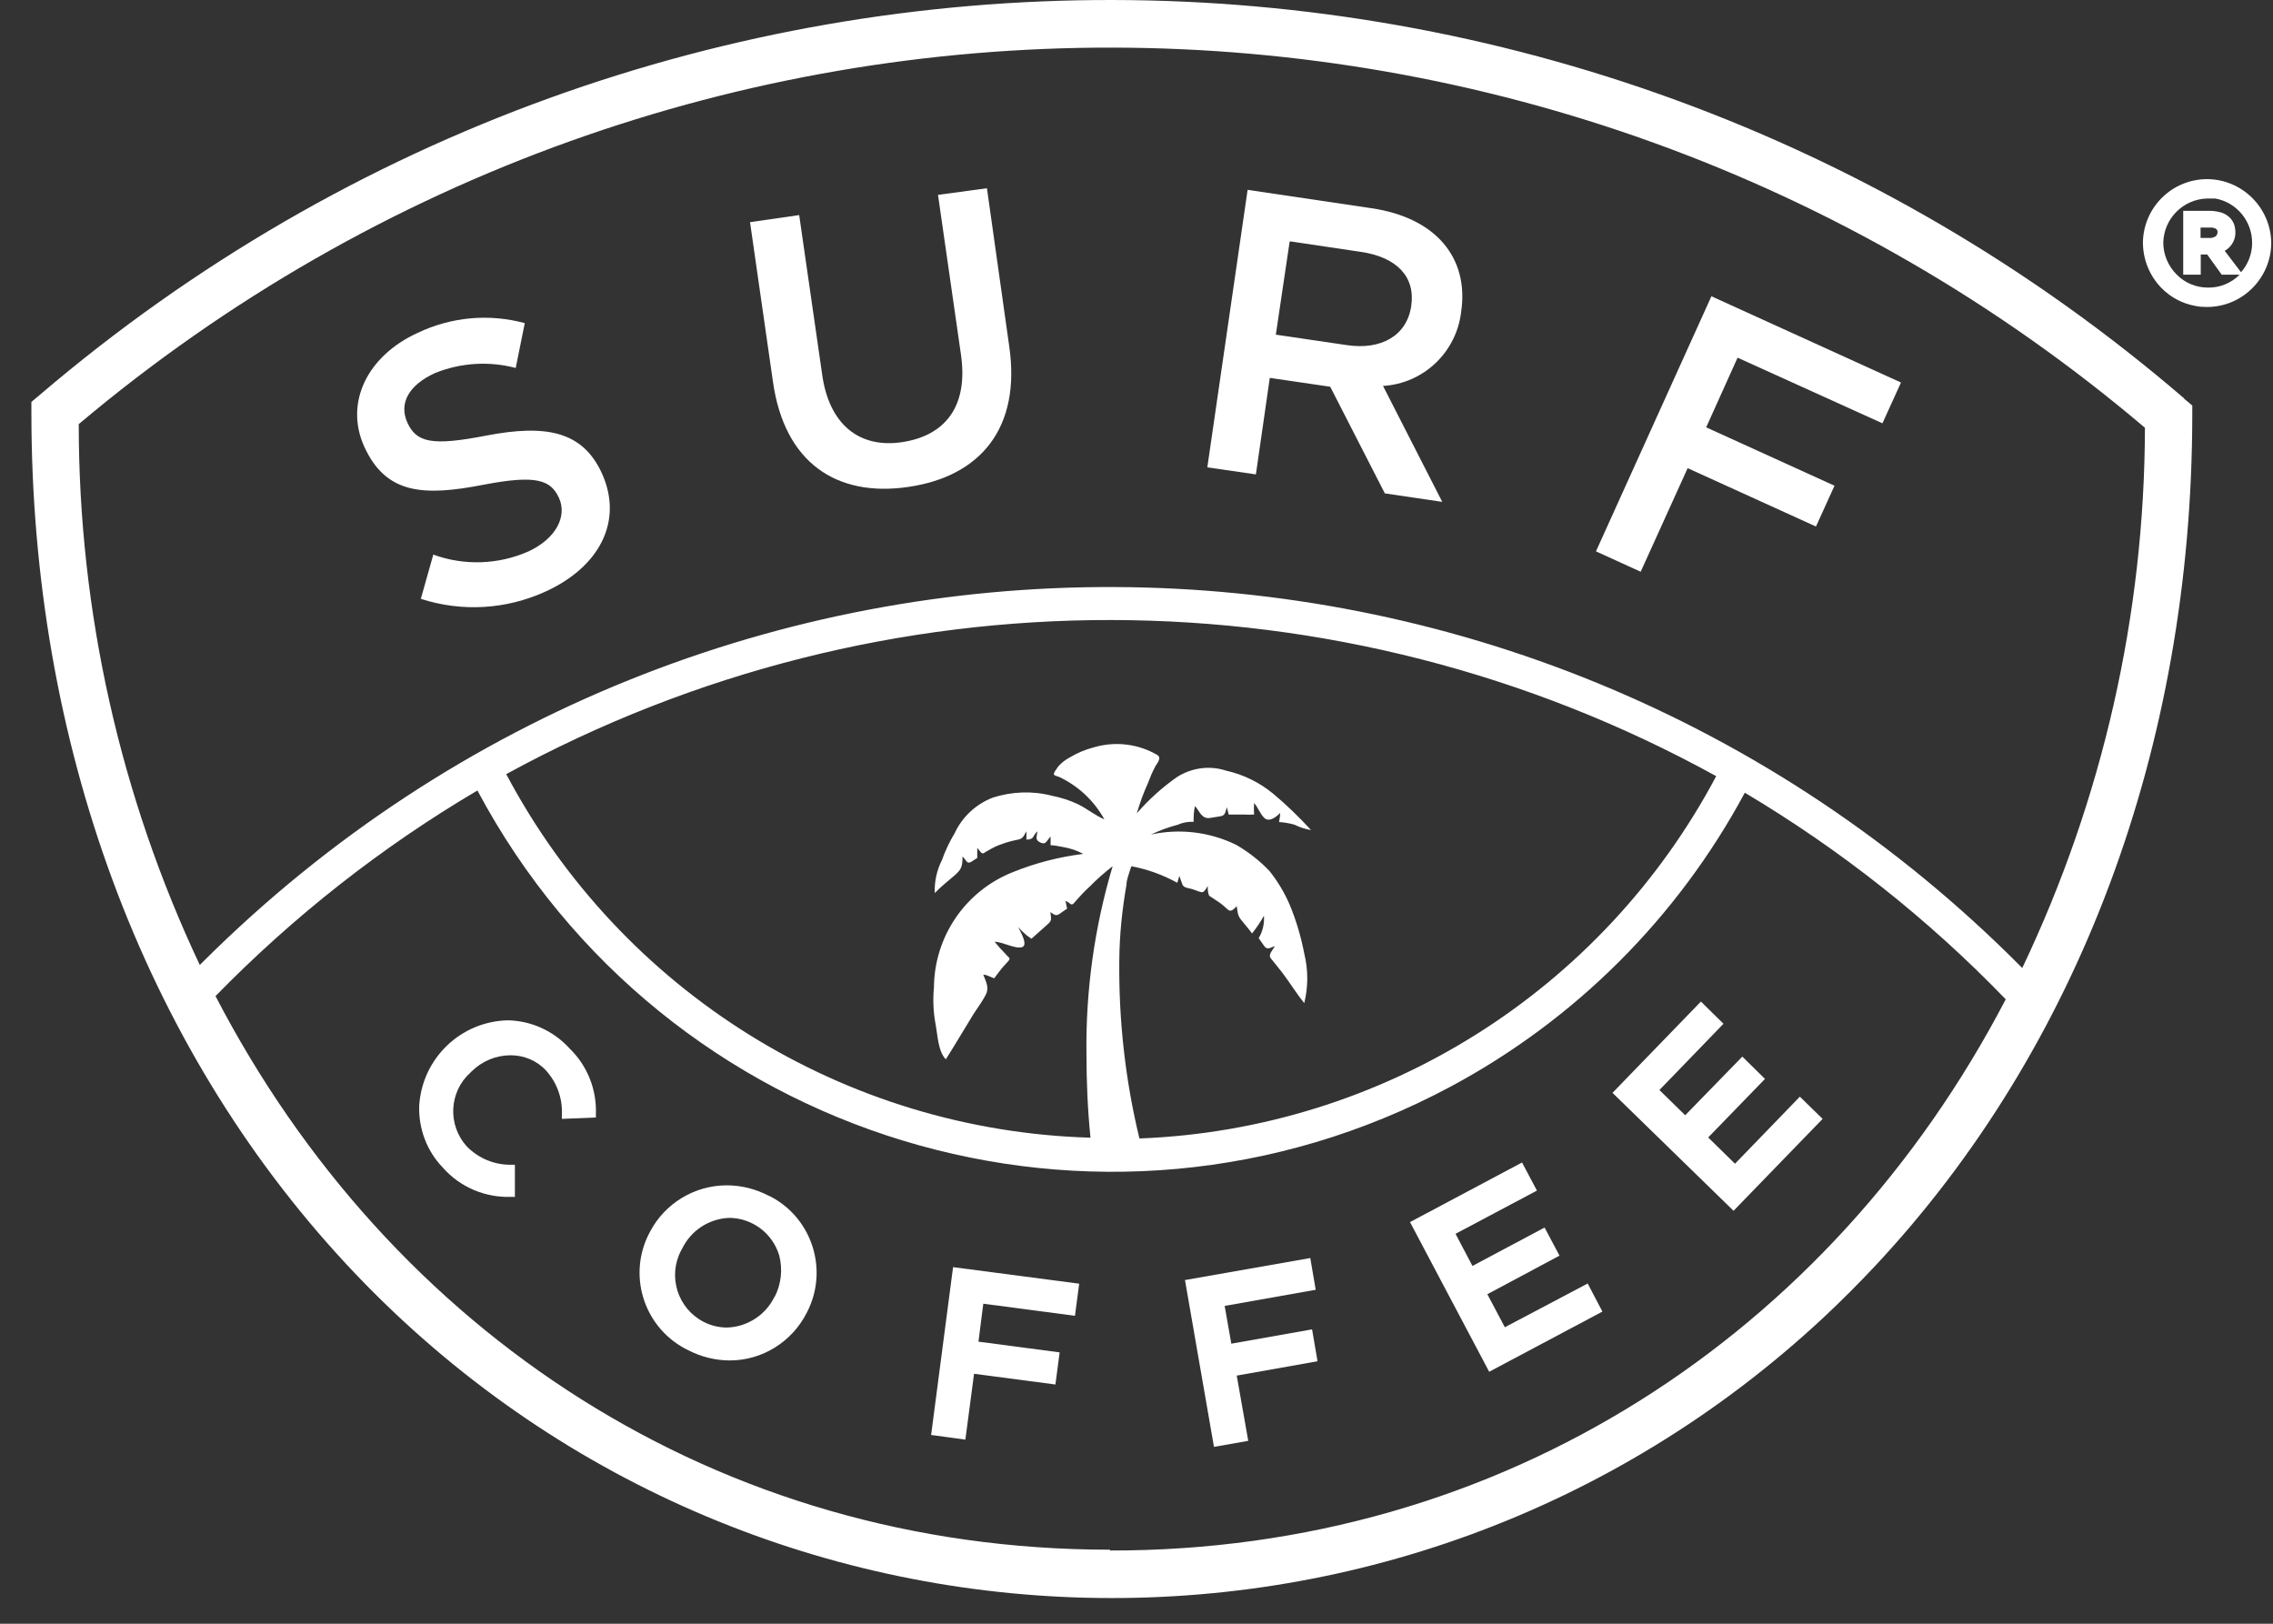  <svg width="70" height="50" viewBox="0 0 70 50" fill="none" xmlns="http://www.w3.org/2000/svg">
                <rect x="0" y="0" width="70" height="50" fill="#333333" stroke="none"/>
                <path d="M23.668 36.818C23.271 36.612 22.831 36.5 22.384 36.5C21.391 36.5 20.473 37.054 20.014 37.937C19.319 39.224 19.803 40.823 21.081 41.519C21.118 41.538 21.155 41.557 21.192 41.575C21.59 41.781 22.03 41.892 22.477 41.892C23.476 41.892 24.388 41.32 24.841 40.431C25.523 39.144 25.033 37.539 23.749 36.855C23.724 36.843 23.699 36.83 23.668 36.818ZM23.854 39.927C23.581 40.493 23.017 40.86 22.39 40.879C22.136 40.879 21.881 40.816 21.658 40.698C20.864 40.282 20.56 39.299 20.975 38.509C20.988 38.49 20.994 38.472 21.006 38.453C21.279 37.887 21.844 37.52 22.471 37.502C23.178 37.514 23.792 37.98 23.997 38.658C24.109 39.088 24.059 39.548 23.854 39.94V39.927Z" fill="white"/>
                <path d="M15.64 31.419C14.188 31.45 13.003 32.589 12.91 34.044C12.885 34.753 13.146 35.449 13.642 35.959C14.176 36.563 14.951 36.886 15.752 36.855H15.857V35.866H15.764C15.237 35.879 14.734 35.673 14.368 35.294C13.779 34.635 13.828 33.621 14.486 33.03C14.498 33.018 14.511 33.005 14.523 32.993C14.846 32.675 15.274 32.495 15.727 32.495C16.142 32.495 16.54 32.663 16.819 32.968C17.16 33.347 17.334 33.845 17.303 34.355V34.454L18.351 34.411V34.317C18.382 33.559 18.091 32.819 17.545 32.29C17.055 31.749 16.366 31.432 15.64 31.419Z" fill="white"/>
                <path d="M46.351 40.866L46.345 40.873L45.805 39.853L48.027 38.665L47.567 37.8L45.346 38.982L44.825 37.993L47.332 36.662L46.873 35.797L43.423 37.632L45.861 42.241L49.348 40.388L48.895 39.523L46.351 40.866Z" fill="white"/>
                <path d="M28.675 44.187L29.73 44.331L29.997 42.303L32.503 42.633L32.633 41.644L30.133 41.314L30.282 40.145L33.105 40.518L33.235 39.529L29.351 39.019L28.675 44.187Z" fill="white"/>
                <path d="M40.408 40.941V40.935L37.92 41.376L37.715 40.213L40.519 39.716L40.352 38.739L36.493 39.417L37.386 44.554L38.441 44.368L38.087 42.359L40.575 41.917L40.408 40.941Z" fill="white"/>
                <path d="M39.105 11.636L40.966 11.909L42.648 15.193L44.416 15.454L42.592 11.884C43.839 11.81 44.856 10.846 44.999 9.596C45.241 7.948 44.23 6.704 42.232 6.411L38.422 5.846L37.181 14.391L38.677 14.608L39.105 11.636ZM39.725 7.431L41.903 7.755C43.014 7.917 43.597 8.52 43.46 9.428C43.324 10.336 42.536 10.784 41.481 10.628L39.291 10.305L39.713 7.463L39.725 7.431Z" fill="white"/>
                <path d="M51.973 14.416L55.925 16.213L56.496 14.957L52.544 13.159L53.511 11.014L57.972 13.035L58.543 11.779L52.705 9.123L49.15 16.978L50.527 17.606L51.973 14.416Z" fill="white"/>
                <path d="M67.266 12.27C48.281 -4.049 20.268 -4.093 1.227 12.158L0.967 12.376V12.711C0.967 22.868 4.398 32.178 10.652 38.913C22.769 51.968 43.144 52.708 56.167 40.562C56.706 40.058 57.227 39.535 57.736 38.994C64.021 32.284 67.496 23.011 67.514 12.823V12.488L67.254 12.27H67.266ZM34.184 47.72C22.105 47.72 12.023 41.047 6.637 30.673C9.038 28.216 11.75 26.083 14.703 24.342C20.467 35.157 33.893 39.237 44.676 33.459C48.517 31.401 51.668 28.254 53.734 24.41C56.681 26.164 59.387 28.303 61.769 30.772C56.377 41.109 46.258 47.764 34.184 47.745V47.72ZM38.255 28.365C38.354 28.49 38.465 28.614 38.559 28.745C38.695 28.571 38.819 28.39 38.925 28.198C38.943 28.44 38.887 28.683 38.763 28.888L38.937 29.137C39.036 29.267 39.123 29.174 39.26 29.137C39.204 29.249 39.043 29.392 39.136 29.51C39.229 29.628 39.377 29.802 39.495 29.958C39.725 30.262 39.917 30.58 40.166 30.89C40.29 30.387 40.29 29.864 40.166 29.361C40.066 28.844 39.917 28.334 39.713 27.849C39.551 27.476 39.346 27.134 39.092 26.817C38.794 26.506 38.453 26.238 38.081 26.021C37.262 25.616 36.331 25.505 35.444 25.698C35.711 25.573 35.996 25.467 36.282 25.393C36.431 25.324 36.598 25.299 36.759 25.306C36.759 25.144 36.759 24.982 36.803 24.82C36.952 24.995 37.008 25.225 37.268 25.187L37.609 25.131C37.746 25.1 37.74 24.97 37.783 24.858L37.839 25.082H38.286C38.397 25.088 38.509 25.088 38.621 25.082C38.614 24.964 38.614 24.845 38.621 24.727C38.745 24.864 38.801 25.057 38.937 25.187C39.074 25.318 39.272 25.187 39.427 25.032C39.421 25.125 39.409 25.218 39.39 25.312C39.551 25.324 39.706 25.349 39.861 25.393C40.023 25.474 40.197 25.53 40.376 25.561C40.01 25.163 39.626 24.789 39.21 24.441C38.788 24.093 38.292 23.85 37.764 23.732C37.256 23.564 36.704 23.639 36.251 23.925C35.791 24.248 35.376 24.622 35.01 25.044C35.103 24.727 35.215 24.416 35.351 24.118C35.413 23.95 35.481 23.788 35.562 23.633C35.624 23.508 35.785 23.353 35.649 23.253C35.059 22.905 34.352 22.818 33.694 23.011C33.428 23.079 33.173 23.185 32.938 23.328C32.807 23.396 32.689 23.49 32.59 23.601L32.484 23.757C32.41 23.881 32.484 23.875 32.621 23.925C33.211 24.205 33.694 24.659 34.011 25.231C33.725 25.107 33.483 24.908 33.211 24.771C32.95 24.646 32.677 24.559 32.392 24.503C31.796 24.348 31.169 24.373 30.58 24.559C30.059 24.758 29.637 25.15 29.401 25.654C29.246 25.915 29.109 26.195 29.01 26.481C28.849 26.798 28.774 27.147 28.787 27.501C28.973 27.302 29.196 27.134 29.407 26.948C29.618 26.761 29.637 26.68 29.643 26.375C29.755 26.475 29.773 26.63 29.922 26.531L30.096 26.419V26.108L30.195 26.232C30.276 26.338 30.325 26.232 30.425 26.195C30.567 26.108 30.716 26.033 30.878 25.983C31.026 25.928 31.175 25.89 31.331 25.859C31.511 25.828 31.523 25.741 31.61 25.598V25.853C31.852 25.853 31.796 25.747 31.945 25.598C31.945 25.729 31.87 25.834 31.988 25.915C32.205 26.046 32.212 25.915 32.354 25.759V26.027C32.484 26.027 32.615 26.064 32.739 26.083C32.956 26.12 33.167 26.189 33.359 26.294C32.615 26.388 31.883 26.574 31.182 26.86C29.73 27.439 28.774 28.838 28.762 30.405C28.725 30.791 28.743 31.183 28.818 31.569C28.874 31.873 28.892 32.383 29.128 32.62C29.42 32.159 29.692 31.693 29.984 31.22C30.108 31.027 30.251 30.841 30.356 30.636C30.462 30.43 30.387 30.275 30.282 30.014C30.394 30.014 30.505 30.088 30.617 30.125C30.716 29.995 30.809 29.864 30.915 29.746L31.045 29.603C31.151 29.497 31.045 29.479 30.977 29.386C30.853 29.261 30.741 29.137 30.63 29C30.878 29 31.25 29.224 31.467 29.168C31.684 29.112 31.411 28.664 31.355 28.546C31.436 28.639 31.523 28.72 31.616 28.801L31.765 28.907L31.988 28.708L32.267 28.459C32.416 28.334 32.361 28.266 32.348 28.086C32.509 28.204 32.54 28.216 32.708 28.086L32.863 27.98L32.813 27.744C32.993 27.799 32.968 27.955 33.13 27.744C33.266 27.588 33.409 27.433 33.564 27.296C33.781 27.072 34.017 26.867 34.265 26.674C33.707 28.546 33.434 30.492 33.459 32.445C33.459 33.31 33.496 34.174 33.583 35.033C26.013 34.815 19.145 30.542 15.59 23.838C27.211 17.488 41.257 17.513 52.853 23.9C49.336 30.523 42.573 34.771 35.09 35.057C34.656 33.266 34.451 31.425 34.47 29.584C34.476 28.795 34.557 28.011 34.693 27.234C34.693 27.097 34.755 26.954 34.793 26.817L34.842 26.674C35.339 26.767 35.816 26.941 36.257 27.184L36.319 26.972L36.406 27.215C36.443 27.346 36.586 27.339 36.71 27.377C36.834 27.414 36.89 27.445 36.983 27.47C37.076 27.495 37.126 27.395 37.194 27.283C37.194 27.383 37.194 27.482 37.237 27.582L37.529 27.775C37.628 27.843 37.715 27.918 37.802 27.999C37.907 28.104 37.988 27.999 38.087 27.905C38.124 28.123 38.106 28.191 38.255 28.365ZM62.278 29.808C46.866 14.248 21.788 14.154 6.265 29.603C6.228 29.64 6.191 29.678 6.153 29.715C3.696 24.509 2.425 18.819 2.425 13.06C20.833 -2.439 47.704 -2.395 66.056 13.172C66.044 18.931 64.753 24.615 62.278 29.808Z" fill="white"/>
                <path d="M30.394 5.796L28.887 6.001L29.594 10.92C29.823 12.5 29.122 13.408 27.794 13.613C26.467 13.819 25.517 13.072 25.313 11.486L24.612 6.623L23.098 6.841L23.805 11.76C24.159 14.248 25.759 15.318 27.974 14.994C30.189 14.671 31.455 13.184 31.077 10.64L30.394 5.796Z" fill="white"/>
                <path d="M14.97 13.414C13.307 13.738 12.829 13.626 12.55 13.023C12.271 12.419 12.593 11.853 13.4 11.486C14.188 11.169 15.057 11.113 15.882 11.331L16.161 9.95C15.063 9.652 13.896 9.757 12.866 10.249C11.309 10.958 10.608 12.401 11.216 13.75C11.886 15.224 13.046 15.286 14.895 14.926C16.515 14.615 16.961 14.776 17.216 15.336C17.47 15.896 17.129 16.58 16.279 16.978C15.348 17.389 14.3 17.426 13.344 17.078L12.96 18.44C14.225 18.85 15.59 18.769 16.8 18.216C18.45 17.463 19.201 16.064 18.543 14.59C17.948 13.271 16.812 13.06 14.97 13.414Z" fill="white"/>
                <path d="M53.66 32.539H53.654L51.898 34.342L51.104 33.565L53.077 31.525L52.382 30.841L49.659 33.652L53.387 37.284L56.13 34.454L55.429 33.77L53.431 35.835L52.606 35.026L54.355 33.223L53.66 32.539Z" fill="white"/>
                <path d="M67.973 5.516C66.894 5.516 66.013 6.38 65.994 7.462C65.994 7.991 66.199 8.495 66.565 8.868C66.85 9.16 67.216 9.353 67.62 9.422C67.731 9.446 67.849 9.453 67.967 9.453C69.053 9.453 69.94 8.57 69.946 7.481C69.934 6.399 69.053 5.522 67.973 5.516ZM68.29 7.158C68.29 7.201 68.271 7.251 68.234 7.276C68.178 7.313 68.116 7.332 68.048 7.326H67.769V7.008H68.029C68.104 7.002 68.178 7.008 68.246 7.046C68.277 7.071 68.296 7.114 68.296 7.158H68.29ZM68.513 7.724C68.6 7.674 68.674 7.606 68.73 7.525C68.805 7.419 68.842 7.295 68.842 7.164C68.842 7.077 68.829 6.996 68.805 6.915C68.774 6.834 68.73 6.766 68.674 6.704C68.6 6.635 68.513 6.579 68.42 6.548C68.296 6.511 68.172 6.492 68.042 6.492H67.235V8.458H67.775V7.836H67.973L68.42 8.458H68.972C68.712 8.719 68.364 8.862 67.998 8.856C67.632 8.856 67.285 8.713 67.03 8.451C66.77 8.19 66.621 7.836 66.621 7.469C66.639 6.729 67.235 6.132 67.973 6.113H68.222C68.885 6.231 69.363 6.816 69.357 7.487C69.357 7.817 69.233 8.134 69.016 8.383L68.513 7.724Z" fill="white"/>
                </svg>